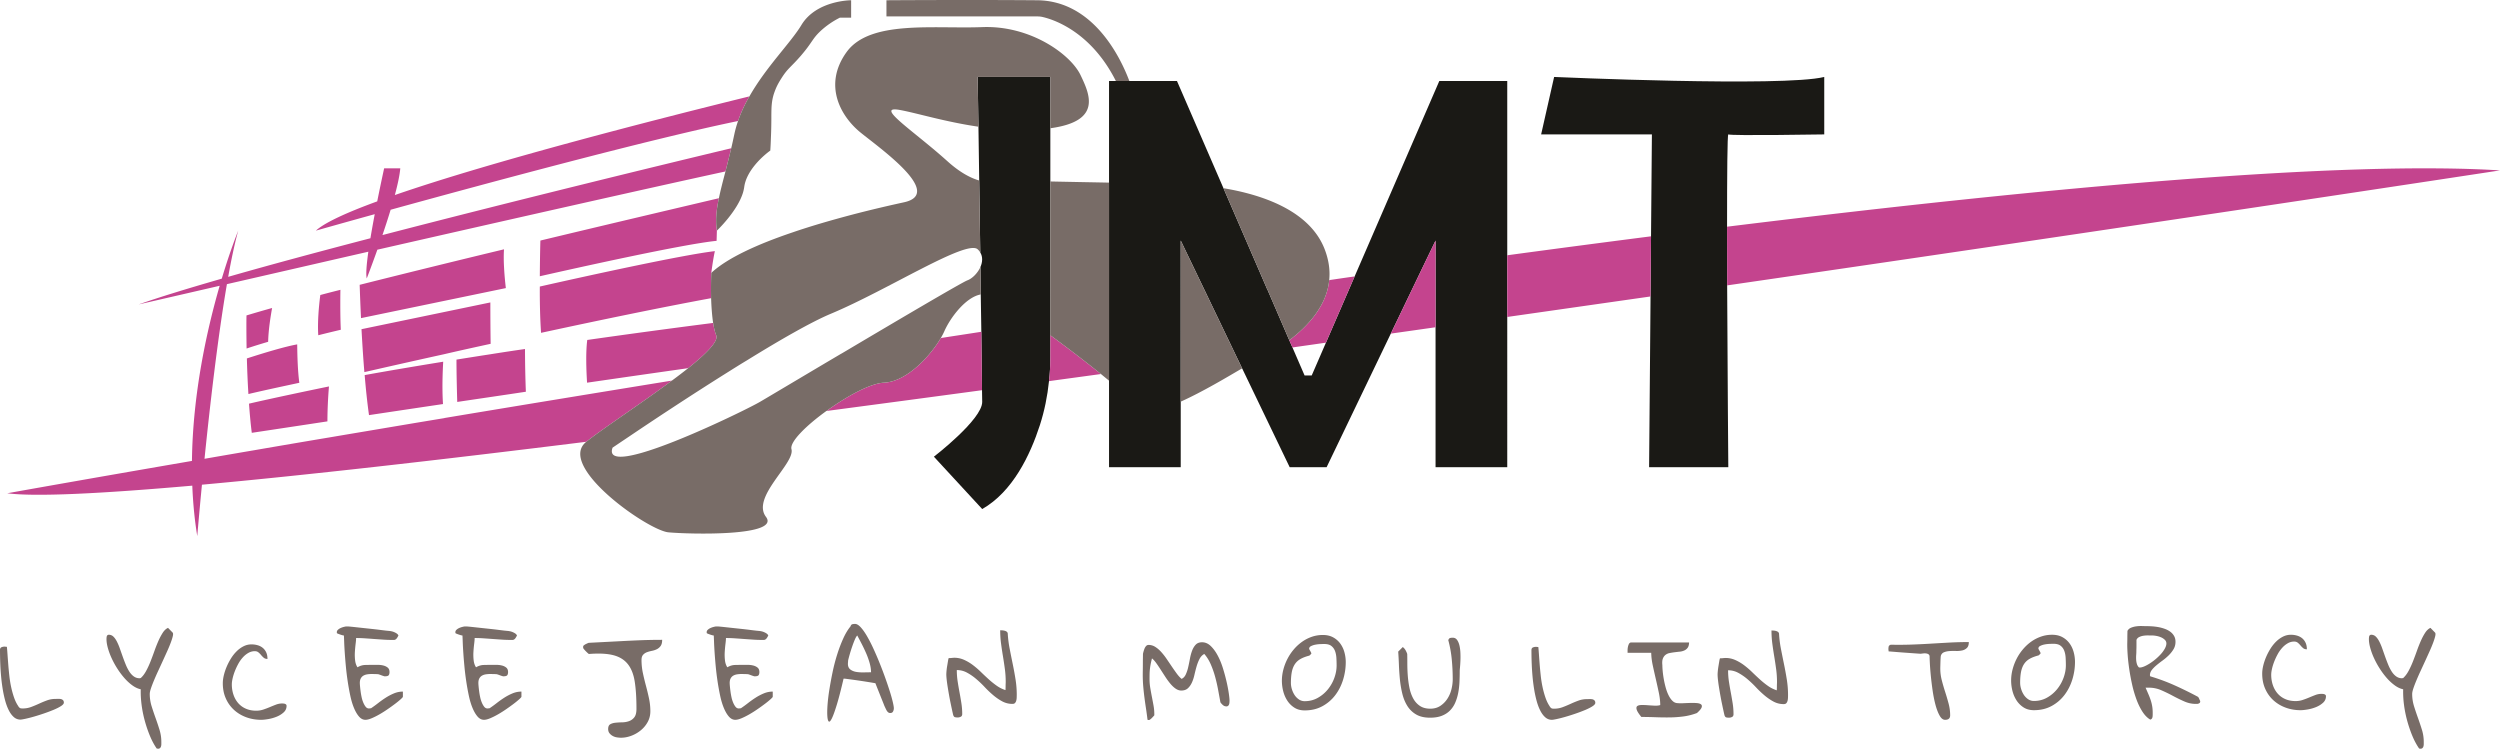 <svg xmlns="http://www.w3.org/2000/svg" width="801.376" height="240" viewBox="0 0 801.376 240"><path d="M313.642 40.616c.062 5.028.155 10.92.247 17.244.093 7.342.216 15.27.34 23.074.863 1.42.709 3.116.061 4.628.03 2.992.062 5.953.093 8.822.092 4.195.123 8.236.185 11.969.092 8.082.185 14.745.216 18.725.061 1.943.061 3.238.061 3.763 0 5.645-15.485 17.552-15.485 17.552l15.485 16.781c9.779-5.552 15.393-17.336 18.478-26.868 1.48-4.596 2.437-9.316 2.93-14.128.31-2.591.433-5.244.433-7.866V24.668h-23.29s.092 6.355.246 15.948zm120.584 48l-9.192 21.223-4.566 10.519h-2.283l-3.887-8.977-1.017-2.313-7.096-16.442h-.03L392.18 60.328l-14.9-34.364h-21.778v123.792h22.981V77.109l8.792 18.293 8.884 18.509 2.005 4.164 15.239 31.68h11.846l20.575-42.816 10.272-21.377 4.072-8.453v72.647h22.982V25.964h-21.779l-27.146 62.651zm63.948-63.948l-4.165 18.416h35.506l-.278 32.668-.154 19.28-.463 54.724h25.388s-.247-30.077-.37-58.272c0-6.509-.03-12.894-.03-18.817 0-16.75.092-29.583.4-29.583.895.494 30.755 0 30.755 0V24.668c-13.14 3.27-86.59 0-86.59 0z" fill="#1a1915"/><path d="M336.686 114.312c0 2.622-.124 5.275-.432 7.866 5.521-.771 11.074-1.512 16.657-2.283-4.904-3.948-10.704-8.39-16.225-12.432v6.849zm-35.105-5.954c-3.208 5.49-10.735 13.974-18.231 14.313-4.288.185-11.939 4.35-18.416 9.07 16.318-2.16 32.976-4.38 49.85-6.663-.031-3.98-.124-10.643-.216-18.725-4.35.678-8.669 1.326-12.987 2.005zm144.244-1.419c4.781-.679 9.594-1.357 14.344-2.036V77.109l-4.072 8.453-10.272 21.377zm-32.544 2.129l1.017 2.313c3.579-.524 7.157-1.018 10.736-1.542l9.192-21.224c-2.714.37-5.43.772-8.144 1.173-.832 8.329-6.879 14.807-12.801 19.28zm69.87-7.466c15.516-2.22 30.847-4.411 45.932-6.57l.154-19.28a6627.01 6627.01 0 0 0-46.086 6.077v19.773zm70.456-28.935c0 5.923.031 12.308.031 18.817 138.198-20.113 247.738-36.863 247.738-36.863-50.004-3.116-142.701 5.09-247.769 18.046zM126.57 62.522c.897-3.344 1.56-6.373 1.741-8.566h-5.174s-1.03 4.647-2.215 10.592l-.016.006c-9.717 3.548-16.812 6.787-19.65 9.378 0 0 7.373-2.098 18.848-5.275h.017a332.002 332.002 0 0 0-1.382 7.714C102.3 80.658 86.6 84.883 73.153 88.739l-.006.002c1.033-5.758 2.112-10.845 3.22-14.815 0 0-2.405 5.847-5.278 15.398h-.003c-10.704 3.086-19.897 5.893-26.652 8.268 1.172-.277 11.043-2.53 25.973-5.984l.01-.003c-4.022 13.862-8.633 34.385-8.888 56.145h-.006c-37.079 6.386-59.197 10.365-59.197 10.365 8.823 1.173 29.707.155 59.29-2.437.007 0 .014 0 .021-.002.214 5.383.71 10.797 1.594 16.166 0 0 .546-6.592 1.5-16.472 32.545-2.961 75.023-7.774 123.206-13.758 0 0 .031 0 .031-.031 5.214-4.164 17.522-12.216 27.424-19.588-25.912 4.226-50.405 8.236-72.924 12v.03c-8.082 1.327-15.887 2.653-23.414 3.918-4.75.802-9.377 1.573-13.881 2.344a4371.437 4371.437 0 0 0-23.537 4.01 3870.97 3870.97 0 0 0-16.08 2.773c1.712-16.792 4.246-38.922 7.182-55.982.005 0 .01-.002.014-.003 12.555-2.869 28.318-6.509 45.315-10.395l.005-.002c-.564 4.013-.836 7.256-.509 8.564 0 0 1.513-3.899 3.401-9.21h.003c39.392-8.977 84.646-19.218 111.576-25.08.586-2.251 1.203-4.72 1.851-7.434-24.709 5.923-70.148 16.997-111.792 27.825h-.004c.895-2.63 1.796-5.4 2.619-8.111l.007-.002c30.755-8.483 83.443-22.704 111.36-28.442.926-2.745 2.19-5.398 3.64-7.897-28.904 7.126-81.715 20.576-113.643 31.62l-.012.003zM79.014 101.11c-.062 2.56-.03 6.323.03 10.611 1.913-.647 4.381-1.419 6.91-2.159.093-3.887.772-8.051 1.266-10.828-3.147.864-5.923 1.697-8.206 2.376zm36.277-9.81v.031c.093 2.622.216 6.355.432 10.643l46.426-9.625c-.401-3.393-.864-8.699-.586-12.432A4804.439 4804.439 0 0 0 115.29 91.3zm57.932-14.19c-.092 3.054-.154 7.095-.185 11.445 11.876-2.684 45.994-10.303 56.667-11.352l.093-3.27c-.494-3.393-.154-6.663.648-10.396-13.604 3.208-34.735 8.175-57.223 13.573zm-56.328 43.125c.37 4.473.833 8.885 1.388 12.833 7.373-1.11 15.424-2.314 23.722-3.547-.308-4.628-.154-9.625.062-13.573-8.514 1.388-16.966 2.807-25.172 4.287zm51.67 5.337a383.767 383.767 0 0 1-.278-13.696c-3.64.524-7.31 1.08-10.981 1.665-3.64.556-7.311 1.142-10.982 1.728 0 4.565.154 10.457.247 13.573 7.249-1.08 14.683-2.16 21.994-3.27zm-59.444-32.668c-2.22.556-4.38 1.11-6.447 1.666-.493 3.794-.925 8.884-.648 12.894 2.314-.586 4.72-1.172 7.219-1.758-.185-3.98-.185-8.977-.124-12.802zm-13.171 29.8c-.494-3.64-.648-8.546-.68-12.31-3.855.68-10.827 2.777-16.133 4.505.093 3.67.247 7.588.494 11.413 4.781-1.141 11.013-2.467 16.319-3.609zm9.007 12.37c0-3.764.216-7.898.493-11.199-5.244 1.08-17.675 3.671-25.634 5.522.247 3.332.525 6.51.895 9.347 3.455-.524 12.308-1.85 24.246-3.67zm52.318-24.864a962.721 962.721 0 0 1-.093-13.265l-41.305 8.576c.247 4.35.524 9.1.925 13.758 7.867-1.79 16.442-3.733 25.42-5.707 4.904-1.141 9.963-2.252 15.053-3.362zm71.32-6.694a2901.01 2901.01 0 0 0-40.349 5.46c-.494 3.825-.34 9.223-.062 13.696a8655.406 8655.406 0 0 1 32.421-4.658c5.83-4.688 9.779-8.637 8.977-10.55-.432-1.018-.74-2.406-.987-3.948zm.555-23.013c-10.241 1.173-40.966 7.928-56.112 11.352-.03 5.152.093 10.458.401 14.838 19.496-4.226 38.806-8.205 54.508-11.105-.093-4.38.062-8.113.062-8.113s.524-4.195 1.141-6.972z" fill="#c4448e"/><path d="M238.158 61.778c.185-.617.308-1.203.4-1.79.34-2.652 1.82-5.09 3.394-7.033 2.344-2.868 4.967-4.689 4.967-4.689.092-1.357.154-2.622.185-3.794.123-2.714.154-4.966.154-6.663v-.956c.03-2.56.061-4.319.771-6.663.154-.463.308-.895.463-1.296.647-1.666 1.419-2.9 2.067-3.918 1.974-3.115 2.992-3.454 6.17-7.125 3.762-4.38 3.577-5.368 6.354-7.96a26.765 26.765 0 0 1 6.138-4.225h3.61V.082s-11.167 0-15.949 7.959c-3.424 5.676-11.29 13.388-16.658 22.858-1.45 2.499-2.714 5.152-3.64 7.897a33.992 33.992 0 0 0-1.203 4.288c-.339 1.573-.647 3.054-.987 4.442a375.063 375.063 0 0 1-1.85 7.434c-.834 3.209-1.574 5.985-2.098 8.576-.802 3.733-1.142 7.003-.648 10.396 0 0 6.509-6.139 8.36-12.154zm76.225 32.606l-.093-8.822c-.895 2.005-2.653 3.732-4.164 4.287-1.759.648-22.458 12.864-40.411 23.506h-.031c-12.586 7.435-23.783 14.129-26.128 15.486-1.912 1.11-8.36 4.35-15.887 7.743-14.807 6.694-33.87 14.005-31.31 6.91 0 0 2.005-1.358 5.367-3.61 6.849-4.627 19.342-12.925 31.959-20.822 1.912-1.203 3.825-2.406 5.737-3.547 10.581-6.54 20.638-12.309 26.807-14.9 18.2-7.588 43.588-23.969 47.166-20.699.34.309.617.648.833 1.018-.123-7.804-.246-15.732-.34-23.074-2.868-.833-6.23-2.622-10.179-6.17-10.766-9.716-23.907-18.076-15.084-16.41 5.46 1.018 14.436 3.794 25.017 5.336-.154-9.593-.247-15.948-.247-15.948h23.29V41.11c16.535-2.252 12.71-10.735 9.687-17.028-3.116-6.57-15.949-15.98-31.496-15.393-15.516.617-36.123-2.375-43.557 8.082-7.465 10.426-1.943 20.421 4.473 25.665 6.416 5.213 26.868 19.558 14.036 22.396-3.949.864-10.242 2.282-17.368 4.164-5.891 1.573-12.4 3.424-18.662 5.584-10.643 3.609-20.576 8.02-25.79 12.894 0 0-.154 3.733-.06 8.113.092 2.622.277 5.49.647 7.928.247 1.542.555 2.93.987 3.948.802 1.913-3.146 5.862-8.977 10.55a188.082 188.082 0 0 1-5.213 3.98c-9.902 7.372-22.21 15.424-27.424 19.588 0 .03-.03.03-.03.03-9.687 7.744 19.773 28.442 26.344 29.029 6.57.617 36.03 1.388 31.248-4.967-4.781-6.355 9.378-17.12 8.175-21.686-.617-2.313 4.689-7.558 11.198-12.246h.03c6.478-4.72 14.129-8.885 18.417-9.07 7.496-.339 15.023-8.822 18.23-14.313.433-.74.803-1.45 1.08-2.067 1.944-4.473 6.91-11.043 11.723-11.907zm22.303 13.08c5.521 4.04 11.32 8.483 16.225 12.431.895.74 1.759 1.45 2.592 2.129V58.539c-6.417-.124-13.203-.247-18.817-.37v49.294zm50.59-12.062l-8.792-18.293v51.64c7.003-3.147 14.93-7.898 19.681-10.674l-2.005-4.164-8.884-18.509zm38.806-5.614c.309-3.024-.092-6.324-1.45-9.872-4.843-12.586-20.42-17.583-32.451-19.588l13.974 32.298h.03l7.096 16.442c5.922-4.473 11.969-10.951 12.801-19.28zM332.49.082c-22.488-.185-48.338 0-48.338 0v5.183h48.276c.68 0 1.358.061 2.036.246 3.702.895 15.394 4.905 23.229 20.453h4.319C359.328 18.807 350.629.267 332.49.082zM19.45 224.07a4.62 4.62 0 0 0-.884-.05c-.318.011-.578.017-.782.017-.953 0-1.86.16-2.72.476-.863.317-1.713.669-2.552 1.055-.837.385-1.682.738-2.532 1.054a7.602 7.602 0 0 1-3.18.458.883.883 0 0 1-.356-.103 1.288 1.288 0 0 1-.306-.238 2.055 2.055 0 0 1-.324-.457c-.521-.772-.964-1.684-1.325-2.739a28.594 28.594 0 0 1-.92-3.332 36.37 36.37 0 0 1-.576-3.587 108.76 108.76 0 0 1-.34-3.552c-.09-1.145-.17-2.211-.238-3.196a87.044 87.044 0 0 0-.205-2.534c-.046 0-.165-.012-.357-.033a3.869 3.869 0 0 0-.39-.036c-.363 0-.698.07-1.004.205s-.459.43-.459.885c0 .338.006.928.017 1.766.012.84.039 1.816.085 2.925.046 1.111.124 2.313.238 3.606a58.59 58.59 0 0 0 .476 3.91c.204 1.313.464 2.579.782 3.79.318 1.214.708 2.29 1.173 3.229.464.943 1.008 1.69 1.632 2.244a3.143 3.143 0 0 0 2.16.835c.248 0 .77-.085 1.563-.256a41.38 41.38 0 0 0 2.739-.696 65.37 65.37 0 0 0 3.229-1.021 51.68 51.68 0 0 0 3.112-1.172c.952-.398 1.733-.793 2.345-1.19.613-.398.919-.765.919-1.106 0-.361-.103-.635-.306-.816a1.41 1.41 0 0 0-.714-.34zm34.407-22.81c-.636.295-1.196.816-1.684 1.566a18.61 18.61 0 0 0-1.393 2.618 44.2 44.2 0 0 0-1.276 3.23 94.686 94.686 0 0 1-1.258 3.365c-.43 1.09-.9 2.102-1.411 3.045-.51.94-1.083 1.693-1.717 2.26a.8.8 0 0 0-.187.033.693.693 0 0 1-.187.036 3.087 3.087 0 0 1-1.87-.597c-.544-.394-1.026-.921-1.445-1.581-.42-.657-.8-1.404-1.139-2.245-.34-.837-.664-1.687-.97-2.548s-.607-1.711-.9-2.552a17.833 17.833 0 0 0-.952-2.244c-.34-.657-.714-1.184-1.122-1.581a2.033 2.033 0 0 0-1.463-.594.633.633 0 0 0-.441.154.702.702 0 0 0-.222.373 2.843 2.843 0 0 0-.068.458c-.012.16-.018.295-.018.41 0 .837.148 1.79.443 2.856a21.56 21.56 0 0 0 1.225 3.298 27.274 27.274 0 0 0 1.852 3.365 24.513 24.513 0 0 0 2.278 3.028c.806.907 1.65 1.678 2.533 2.31.885.636 1.769 1.046 2.653 1.226-.045 1.54.04 3.167.254 4.878a37.28 37.28 0 0 0 1.004 5.085 40.907 40.907 0 0 0 1.632 4.844c.634 1.554 1.371 2.943 2.21 4.166.408.115.72.102.935-.033s.363-.328.443-.578c.079-.25.12-.516.12-.799v-.699c0-1.313-.194-2.6-.58-3.859s-.805-2.515-1.257-3.774a89.562 89.562 0 0 1-1.276-3.79 13.179 13.179 0 0 1-.595-3.946c0-.431.125-1.019.374-1.769.25-.747.572-1.596.97-2.548.396-.952.843-1.967 1.342-3.043a633.442 633.442 0 0 0 2.925-6.392c.453-1.01.833-1.928 1.139-2.757.306-.825.521-1.518.646-2.072.124-.558.096-.925-.084-1.106l-1.463-1.497zm37.44 24.34a2.134 2.134 0 0 0-.477-.084c-.17-.012-.3-.018-.39-.018-.658 0-1.315.127-1.973.374-.657.25-1.32.518-1.988.801s-1.36.542-2.074.78a7.108 7.108 0 0 1-2.261.359c-1.247 0-2.36-.217-3.334-.648a6.803 6.803 0 0 1-2.447-1.783c-.658-.76-1.163-1.654-1.514-2.687a10.214 10.214 0 0 1-.527-3.314c0-.545.086-1.19.256-1.94.17-.747.408-1.512.714-2.296.306-.78.667-1.557 1.087-2.328.42-.771.907-1.461 1.463-2.073a7.17 7.17 0 0 1 1.801-1.464 4.088 4.088 0 0 1 2.023-.542c.478 0 .868.123 1.174.373.305.25.589.534.85.85.261.316.544.605.85.868.306.259.708.391 1.207.391 0-.795-.13-1.479-.39-2.057a4.051 4.051 0 0 0-1.071-1.446 4.524 4.524 0 0 0-1.633-.868 6.982 6.982 0 0 0-2.04-.29c-.884 0-1.723.2-2.517.597a8.689 8.689 0 0 0-2.21 1.597 12.43 12.43 0 0 0-1.835 2.314 18.984 18.984 0 0 0-1.395 2.687 17.429 17.429 0 0 0-.9 2.735c-.216.907-.325 1.747-.325 2.515 0 1.793.318 3.408.954 4.847a10.92 10.92 0 0 0 2.618 3.69c1.11 1.019 2.414 1.808 3.91 2.363 1.496.557 3.106.834 4.829.834.589 0 1.348-.081 2.277-.238.93-.16 1.824-.416 2.686-.765.861-.353 1.604-.81 2.228-1.38.623-.566.935-1.256.935-2.072 0-.205-.057-.359-.17-.458a1.025 1.025 0 0 0-.392-.223zm32.409-1.988a30.461 30.461 0 0 0-2.431 1.718 41.484 41.484 0 0 1-2.33 1.699c-.045 0-.158.012-.34.036a4.591 4.591 0 0 1-.34.033c-.408 0-.754-.175-1.037-.527s-.538-.793-.764-1.326a9.642 9.642 0 0 1-.545-1.753 23.013 23.013 0 0 1-.323-1.853c-.08-.6-.141-1.15-.186-1.648-.047-.5-.068-.849-.068-1.054 0-.611.107-1.111.322-1.497.216-.386.505-.68.868-.883.361-.205.786-.34 1.274-.41.488-.066.991-.102 1.514-.102.113 0 .266.006.46.018.19.012.39.018.594.018a8.715 8.715 0 0 1 .782.033c.068 0 .203.034.408.103.203.066.425.147.663.238s.464.169.68.238c.214.066.356.102.425.102.657 0 1.076-.114 1.258-.34.18-.226.271-.567.271-1.021 0-.633-.193-1.109-.577-1.428-.385-.317-.857-.543-1.411-.681a7.22 7.22 0 0 0-1.717-.202h-1.463c-.884 0-1.756.012-2.618.033-.861.024-1.688.271-2.482.747-.408-.611-.663-1.364-.765-2.26s-.125-1.798-.068-2.704c.056-.904.136-1.769.238-2.582.103-.816.152-1.43.152-1.838.975 0 1.945.034 2.909.103.962.066 1.92.135 2.872.205l2.874.202c.963.069 1.92.102 2.873.102h.63c.17 0 .334-.051.492-.154.158-.1.305-.247.443-.44.135-.192.293-.47.476-.834a1.539 1.539 0 0 0-.544-.63 4.749 4.749 0 0 0-.817-.44 4.43 4.43 0 0 0-.867-.274 10.348 10.348 0 0 0-.698-.117c-.09 0-.402-.03-.933-.084-.534-.058-1.192-.139-1.974-.238-.781-.103-1.655-.205-2.617-.308-.964-.102-1.916-.204-2.856-.307-.942-.1-1.832-.196-2.67-.29-.838-.09-1.53-.156-2.075-.201h-.747c-.182.021-.43.072-.749.154-.317.078-.64.192-.968.337-.33.148-.618.334-.868.563-.25.226-.373.497-.373.817a.4.4 0 0 0 .033.169c0 .045.012.09.034.135.068.045.204.109.409.187.203.081.418.16.646.238.226.081.447.147.663.205s.38.084.492.084c.023.386.051 1.072.086 2.058.033.985.096 2.147.187 3.485.09 1.338.21 2.793.357 4.368.147 1.576.34 3.157.578 4.745s.515 3.127.833 4.624c.316 1.497.714 2.817 1.19 3.961.476 1.145 1.014 2.064 1.615 2.754.6.693 1.286 1.039 2.057 1.039.544 0 1.219-.172 2.023-.512s1.65-.765 2.534-1.274 1.768-1.073 2.652-1.684a66.772 66.772 0 0 0 2.397-1.733 25.54 25.54 0 0 0 1.735-1.427c.441-.41.662-.66.662-.75v-1.666c-.974 0-1.915.186-2.822.56-.907.376-1.78.828-2.618 1.361zm38 0a30.459 30.459 0 0 0-2.43 1.718 41.484 41.484 0 0 1-2.33 1.699c-.046 0-.159.012-.34.036a4.592 4.592 0 0 1-.34.033c-.408 0-.754-.175-1.038-.527s-.537-.793-.763-1.326a9.642 9.642 0 0 1-.545-1.753 23.016 23.016 0 0 1-.323-1.853c-.08-.6-.141-1.15-.187-1.648-.046-.5-.067-.849-.067-1.054 0-.611.107-1.111.322-1.497.215-.386.505-.68.868-.883.361-.205.786-.34 1.274-.41.488-.066.991-.102 1.514-.102.113 0 .266.006.46.018.19.012.39.018.594.018a8.715 8.715 0 0 1 .782.033c.068 0 .203.034.408.103.203.066.425.147.663.238.238.09.464.169.679.238.215.066.357.102.426.102.657 0 1.076-.114 1.258-.34.18-.226.271-.567.271-1.021 0-.633-.193-1.109-.577-1.428-.385-.317-.857-.543-1.411-.681a7.219 7.219 0 0 0-1.717-.202h-1.463c-.884 0-1.756.012-2.618.033-.861.024-1.688.271-2.482.747-.408-.611-.663-1.364-.765-2.26a15.295 15.295 0 0 1-.068-2.704c.056-.904.136-1.769.238-2.582.103-.816.152-1.43.152-1.838.975 0 1.945.034 2.909.103.962.066 1.92.135 2.872.205l2.874.202c.963.069 1.92.102 2.872.102h.63c.17 0 .334-.051.493-.154.158-.1.305-.247.442-.44.136-.192.294-.47.476-.834a1.539 1.539 0 0 0-.543-.63 4.749 4.749 0 0 0-.817-.44 4.43 4.43 0 0 0-.867-.274 10.347 10.347 0 0 0-.698-.117c-.09 0-.402-.03-.934-.084-.533-.058-1.191-.139-1.973-.238-.781-.103-1.655-.205-2.618-.308-.964-.102-1.915-.204-2.855-.307-.942-.1-1.832-.196-2.67-.29-.838-.09-1.53-.156-2.075-.201h-.747c-.182.021-.43.072-.749.154-.318.078-.64.192-.968.337-.33.148-.618.334-.868.563-.25.226-.373.497-.373.817a.4.4 0 0 0 .033.169c0 .045.012.09.034.135.068.045.204.109.409.187.203.081.418.16.646.238.226.081.447.147.663.205s.38.084.492.084c.023.386.051 1.072.086 2.058.033.985.096 2.147.187 3.485.09 1.338.209 2.793.357 4.368.147 1.576.34 3.157.578 4.745s.515 3.127.833 4.624c.316 1.497.714 2.817 1.19 3.961.476 1.145 1.014 2.064 1.615 2.754.6.693 1.286 1.039 2.057 1.039.544 0 1.219-.172 2.023-.512s1.65-.765 2.534-1.274 1.768-1.073 2.652-1.684a66.767 66.767 0 0 0 2.396-1.733 25.547 25.547 0 0 0 1.736-1.427c.44-.41.662-.66.662-.75v-1.666c-.974 0-1.916.186-2.822.56-.907.376-1.78.828-2.618 1.361zm42.21-18.326c-1.57.07-3.136.144-4.703.228l-4.39.229-3.642.188c-1.069.055-1.867.096-2.393.125a.922.922 0 0 0-.353.104c-.153.07-.334.15-.542.247a3.396 3.396 0 0 0-.895.604.371.371 0 0 0-.042.166.765.765 0 0 0-.04.21c0 .11.014.207.04.292 0 .055.015.11.042.165.056.082.16.214.312.395.153.18.326.369.52.56.195.196.382.376.562.542.18.166.314.266.396.292 3.19-.248 5.778-.126 7.761.375 1.984.498 3.538 1.442 4.66 2.828 1.125 1.39 1.873 3.263 2.248 5.62.374 2.359.562 5.271.562 8.737 0 1.224-.223 2.123-.666 2.706a3.69 3.69 0 0 1-1.685 1.25c-.68.25-1.408.38-2.186.394a26.25 26.25 0 0 0-2.184.126c-.68.07-1.24.236-1.685.497-.445.266-.666.771-.666 1.52 0 .527.131.965.395 1.312.263.346.597.638.999.874s.846.394 1.33.479c.488.081.952.125 1.396.125 1.108 0 2.225-.217 3.35-.645 1.123-.431 2.136-1.021 3.038-1.77s1.63-1.636 2.184-2.661c.555-1.029.834-2.165.834-3.414 0-1.387-.146-2.762-.437-4.119a85.168 85.168 0 0 0-.98-4.059 83.356 83.356 0 0 1-.978-4.059 19.982 19.982 0 0 1-.437-4.203c0-.719.168-1.268.5-1.64a3.023 3.023 0 0 1 1.227-.834c.485-.18 1.014-.324 1.582-.439a6.414 6.414 0 0 0 1.582-.52 3.285 3.285 0 0 0 1.227-1.04c.334-.456.5-1.116.5-1.975a187.179 187.179 0 0 0-8.343.188zm38.348 18.326a30.461 30.461 0 0 0-2.432 1.718 41.484 41.484 0 0 1-2.33 1.699c-.045 0-.158.012-.339.036a4.592 4.592 0 0 1-.34.033c-.408 0-.755-.175-1.038-.527s-.538-.793-.763-1.326a9.642 9.642 0 0 1-.546-1.753 23.016 23.016 0 0 1-.322-1.853c-.08-.6-.142-1.15-.187-1.648-.047-.5-.068-.849-.068-1.054 0-.611.107-1.111.323-1.497.215-.386.504-.68.867-.883.362-.205.787-.34 1.275-.41.488-.066.99-.102 1.513-.102.113 0 .267.006.46.018.191.012.39.018.595.018a8.716 8.716 0 0 1 .781.033c.068 0 .204.034.409.103.203.066.424.147.662.238.238.09.464.169.68.238.215.066.357.102.426.102.657 0 1.075-.114 1.258-.34.18-.226.27-.567.27-1.021 0-.633-.192-1.109-.576-1.428-.386-.317-.857-.543-1.411-.681a7.219 7.219 0 0 0-1.718-.202h-1.462c-.884 0-1.756.012-2.618.033-.862.024-1.688.271-2.482.747-.408-.611-.663-1.364-.765-2.26a15.295 15.295 0 0 1-.068-2.704c.056-.904.135-1.769.238-2.582.102-.816.152-1.43.152-1.838.974 0 1.944.034 2.908.103.963.066 1.92.135 2.873.205l2.874.202c.962.069 1.92.102 2.872.102h.63c.17 0 .334-.051.492-.154.158-.1.306-.247.443-.44.136-.192.294-.47.476-.834a1.539 1.539 0 0 0-.544-.63 4.749 4.749 0 0 0-.816-.44 4.43 4.43 0 0 0-.868-.274 10.349 10.349 0 0 0-.697-.117c-.09 0-.402-.03-.934-.084-.533-.058-1.191-.139-1.973-.238-.782-.103-1.655-.205-2.618-.308-.964-.102-1.916-.204-2.856-.307-.941-.1-1.831-.196-2.669-.29-.839-.09-1.53-.156-2.075-.201h-.747c-.183.021-.431.072-.749.154-.318.078-.64.192-.969.337-.33.148-.617.334-.867.563-.25.226-.374.497-.374.817a.4.4 0 0 0 .033.169c0 .045.012.09.035.135.068.045.203.109.408.187.204.081.419.16.646.238.226.081.448.147.663.205s.38.084.493.084c.022.386.05 1.072.086 2.058.033.985.096 2.147.186 3.485s.21 2.793.357 4.368c.148 1.576.34 3.157.579 4.745.238 1.587.515 3.127.833 4.624.316 1.497.714 2.817 1.19 3.961.476 1.145 1.013 2.064 1.614 2.754.601.693 1.287 1.039 2.058 1.039.544 0 1.218-.172 2.023-.512.804-.34 1.649-.765 2.533-1.274a38.06 38.06 0 0 0 2.653-1.684 66.765 66.765 0 0 0 2.396-1.733 25.544 25.544 0 0 0 1.735-1.427c.442-.41.663-.66.663-.75v-1.666c-.974 0-1.916.186-2.823.56-.906.376-1.779.828-2.617 1.361zm42.95-2.039a127.994 127.994 0 0 0-3.299-9.149 103.681 103.681 0 0 0-2.006-4.64 45.412 45.412 0 0 0-2.058-3.979c-.679-1.156-1.343-2.078-1.988-2.771-.646-.69-1.23-1.036-1.752-1.036-.34 0-.64.033-.9.102-.262.066-.46.304-.595.714-.84 1.018-1.616 2.317-2.33 3.892a45.184 45.184 0 0 0-1.937 5.118 57.765 57.765 0 0 0-1.48 5.712 119.918 119.918 0 0 0-1.037 5.66 57.423 57.423 0 0 0-.579 4.95c-.102 1.494-.113 2.69-.033 3.588.078.895.238 1.416.476 1.563s.566-.21.985-1.072c.42-.862.942-2.31 1.565-4.353.624-2.04 1.342-4.814 2.159-8.33h.375a226.14 226.14 0 0 1 9.827 1.461c.112.296.305.784.576 1.464.273.681.562 1.404.868 2.175.306.772.6 1.51.884 2.212s.47 1.178.562 1.428c.089.18.191.397.306.644.113.25.238.5.373.75s.3.458.493.63c.192.169.426.253.697.253.43 0 .73-.163.9-.491.171-.328.257-.675.257-1.04 0-.36-.115-1.03-.34-2.006a47.832 47.832 0 0 0-.97-3.449zm-8.196-6.037c-.85.024-1.66-.021-2.43-.136-.772-.114-1.429-.367-1.972-.765-.546-.397-.817-1.015-.817-1.852 0-.09.01-.278.033-.56s.035-.462.035-.528c.113-.5.283-1.145.51-1.94.227-.792.481-1.603.766-2.431.283-.825.566-1.576.85-2.244.283-.67.55-1.127.798-1.377.43.795.902 1.684 1.411 2.67.51.987.991 2 1.446 3.042a24.641 24.641 0 0 1 1.122 3.145c.294 1.054.442 2.036.442 2.943-.612 0-1.344.012-2.194.033zm47.608-2.702c-.34-1.645-.669-3.287-.986-4.932a36.43 36.43 0 0 1-.612-4.913.904.904 0 0 0-.408-.56 2.222 2.222 0 0 0-.68-.271 4.197 4.197 0 0 0-.731-.103 12.15 12.15 0 0 0-.595-.018c0 1.452.09 2.862.272 4.233.18 1.373.384 2.738.612 4.097.226 1.361.43 2.72.611 4.082.183 1.358.273 2.753.273 4.18 0 .115-.006.29-.017.528-.012.238-.018.494-.018.765s-.006.527-.016.765c-.012.238-.017.416-.017.528a10.239 10.239 0 0 1-2.823-1.41 27.64 27.64 0 0 1-2.6-2.09 100.47 100.47 0 0 1-2.534-2.384 26.126 26.126 0 0 0-2.584-2.208 14.516 14.516 0 0 0-2.79-1.633 7.57 7.57 0 0 0-3.093-.647c-.068 0-.187.006-.357.018-.17.012-.35.03-.544.05-.192.025-.373.034-.543.034s-.29.012-.357.036c-.07.18-.144.51-.222.985l-.254 1.53a20.497 20.497 0 0 0-.273 2.618c0 .455.04 1.037.119 1.75s.187 1.498.322 2.347c.137.85.284 1.724.443 2.618.158.898.323 1.754.493 2.567.17.816.328 1.566.476 2.244.147.681.266 1.202.357 1.567.137.406.334.638.595.696s.539.084.833.084c.363 0 .697-.078 1.003-.238.307-.157.46-.452.46-.883 0-1.178-.091-2.34-.272-3.485a140.377 140.377 0 0 0-.595-3.452 115.235 115.235 0 0 1-.596-3.486 23.853 23.853 0 0 1-.272-3.654c1.156 0 2.239.271 3.248.816a17.008 17.008 0 0 1 2.924 2.007 32.8 32.8 0 0 1 2.754 2.617 32.783 32.783 0 0 0 2.754 2.618c.941.793 1.91 1.458 2.907 1.989a6.82 6.82 0 0 0 3.265.798c.362 0 .635-.1.815-.304a1.81 1.81 0 0 0 .392-.766c.08-.307.125-.63.135-.97.013-.34.019-.656.019-.952 0-1.608-.132-3.235-.392-4.88-.26-1.642-.562-3.286-.9-4.928zm68.546 5.663a59.35 59.35 0 0 0-1.172-4.32c-.465-1.497-1.025-2.855-1.684-4.078-.656-1.227-1.399-2.236-2.226-3.028-.828-.792-1.752-1.19-2.771-1.19-.862 0-1.537.256-2.023.765-.488.51-.88 1.163-1.174 1.955-.295.793-.527 1.66-.697 2.6-.17.943-.357 1.85-.562 2.72a11.43 11.43 0 0 1-.782 2.314c-.317.669-.759 1.127-1.325 1.377-.523-.431-1.044-1.004-1.565-1.717a80.084 80.084 0 0 1-1.598-2.278 1473.12 1473.12 0 0 0-1.648-2.431 20.139 20.139 0 0 0-1.752-2.23c-.611-.665-1.247-1.204-1.904-1.614a3.942 3.942 0 0 0-2.108-.611c-.318 0-.585.12-.799.358a2.682 2.682 0 0 0-.51.831c-.125.32-.234.642-.323.97-.092.329-.149.573-.17.733 0 .247-.006.677-.018 1.289a113.8 113.8 0 0 0-.017 1.958c0 .69-.006 1.347-.016 1.97a79.094 79.094 0 0 0-.018 1.344c0 1.361.051 2.63.153 3.807.103 1.181.226 2.347.374 3.504s.312 2.323.494 3.5c.18 1.181.351 2.429.51 3.742.044 0 .102.012.17.033a.53.53 0 0 0 .17.036.618.618 0 0 0 .204-.036c.068 0 .113-.012.136-.033.068-.045.18-.13.34-.256.159-.124.31-.265.458-.425.148-.156.29-.31.427-.458.135-.147.225-.256.27-.322v-.274c0-.952-.084-1.898-.254-2.838-.17-.94-.346-1.877-.527-2.805-.182-.93-.352-1.864-.51-2.807a17.074 17.074 0 0 1-.239-2.838c0-.636.006-1.214.018-1.735.011-.521.046-1.03.101-1.53.058-.498.137-1.013.238-1.546.103-.533.244-1.15.425-1.853.478.386.948.907 1.411 1.564.466.657.942 1.365 1.428 2.124.488.762.987 1.53 1.498 2.313.509.78 1.036 1.494 1.58 2.142.545.645 1.105 1.169 1.684 1.564.578.397 1.173.596 1.784.596.885 0 1.587-.238 2.11-.714.52-.476.951-1.084 1.292-1.82.338-.737.611-1.557.814-2.467.205-.903.431-1.795.681-2.669.249-.87.56-1.675.936-2.413.373-.735.888-1.286 1.547-1.647.837.951 1.54 2.084 2.107 3.398a29.725 29.725 0 0 1 1.411 4.063c.375 1.395.685 2.772.935 4.134l.681 3.705c0 .114.056.244.169.392.114.147.25.298.408.457.158.16.312.29.46.392.147.102.277.166.391.187.384.114.68.117.884.018a.933.933 0 0 0 .442-.443c.09-.193.147-.41.17-.648s.035-.458.035-.662c0-.476-.08-1.269-.238-2.38a46.385 46.385 0 0 0-.716-3.739zm36.406-12.267a6.89 6.89 0 0 0-2.296-1.955c-.918-.488-2.003-.732-3.247-.732-1.247 0-2.437.2-3.573.597a12.35 12.35 0 0 0-3.143 1.633 14.412 14.412 0 0 0-2.635 2.446 15.901 15.901 0 0 0-2.023 3.045 16.513 16.513 0 0 0-1.292 3.416 14.094 14.094 0 0 0-.46 3.52c0 1.11.142 2.225.425 3.349.284 1.12.726 2.142 1.327 3.06.6.92 1.36 1.667 2.278 2.245.919.578 2.012.867 3.282.867 2.13 0 4.016-.448 5.66-1.343a12.83 12.83 0 0 0 4.13-3.537c1.112-1.464 1.95-3.118 2.519-4.964.566-1.847.85-3.724.85-5.628 0-1.087-.148-2.16-.443-3.214a8.404 8.404 0 0 0-1.36-2.805zm-1.87 11.12a12.592 12.592 0 0 1-2.11 3.69 11.174 11.174 0 0 1-3.229 2.684c-1.247.693-2.63 1.04-4.148 1.04a3.227 3.227 0 0 1-1.887-.58 5.017 5.017 0 0 1-1.379-1.427 7.337 7.337 0 0 1-.85-1.87 6.774 6.774 0 0 1-.305-1.94c0-1.314.09-2.459.271-3.435.182-.973.494-1.814.936-2.515a5.155 5.155 0 0 1 1.803-1.718c.759-.442 1.703-.81 2.839-1.105.111-.045.259-.163.44-.356.18-.192.274-.313.274-.358 0-.045-.036-.142-.103-.29a6.745 6.745 0 0 0-.238-.457c-.09-.16-.177-.31-.256-.458s-.117-.244-.117-.29c0-.364.196-.647.593-.852a5.277 5.277 0 0 1 1.377-.458 10.688 10.688 0 0 1 1.582-.187c.533-.02.957-.033 1.274-.033.997 0 1.762.208 2.295.63.533.419.925.96 1.175 1.63.247.668.395 1.413.44 2.229.045.816.07 1.609.07 2.38 0 1.337-.25 2.684-.748 4.046zm39.36-12.216c-.34-.476-.804-.714-1.395-.714-.295 0-.566.027-.816.084-.25.058-.455.29-.611.696a36.762 36.762 0 0 1 1.12 6.206 66.24 66.24 0 0 1 .307 6.308c0 1.066-.141 2.16-.424 3.28a9.786 9.786 0 0 1-1.326 3.043 7.846 7.846 0 0 1-2.244 2.245c-.898.59-1.967.885-3.214.885-1.36 0-2.489-.313-3.383-.937-.895-.62-1.61-1.443-2.142-2.464-.534-1.021-.925-2.169-1.175-3.452a32.222 32.222 0 0 1-.51-3.86 53.58 53.58 0 0 1-.135-3.738c0-1.202-.012-2.232-.033-3.093a6.72 6.72 0 0 0-.545-1.208 3.245 3.245 0 0 0-.883-1.004l-1.464 1.461c.09 1.227.166 2.597.223 4.115.054 1.519.157 3.061.304 4.625s.398 3.093.75 4.59c.35 1.498.883 2.83 1.597 3.995a8.168 8.168 0 0 0 2.84 2.805c1.179.705 2.685 1.054 4.522 1.054 1.45 0 2.697-.202 3.739-.611 1.042-.407 1.916-.97 2.618-1.684a8.173 8.173 0 0 0 1.684-2.516c.418-.964.738-2 .952-3.112.217-1.108.352-2.271.41-3.485.054-1.211.084-2.407.084-3.585 0-.16.027-.54.084-1.142.057-.6.102-1.292.136-2.072.036-.783.036-1.609 0-2.483a12.997 12.997 0 0 0-.305-2.413c-.171-.738-.424-1.343-.765-1.82zm43.286 19.006a4.597 4.597 0 0 0-.882-.052c-.32.013-.579.019-.783.019-.952 0-1.86.16-2.72.476-.862.316-1.712.668-2.552 1.054-.838.385-1.681.738-2.53 1.054a7.609 7.609 0 0 1-3.182.458.876.876 0 0 1-.355-.102 1.324 1.324 0 0 1-.308-.238 2.008 2.008 0 0 1-.322-.458c-.521-.771-.964-1.684-1.325-2.739a28.3 28.3 0 0 1-.92-3.331 35.93 35.93 0 0 1-.578-3.588c-.135-1.223-.25-2.407-.34-3.552-.09-1.145-.169-2.211-.238-3.196a82 82 0 0 0-.205-2.534c-.045 0-.163-.012-.355-.033a3.849 3.849 0 0 0-.392-.036c-.362 0-.696.07-1.003.205-.304.135-.458.43-.458.886 0 .337.006.927.015 1.765.012.84.04 1.816.087 2.925.046 1.112.124 2.314.238 3.606.112 1.292.271 2.594.476 3.91a37.6 37.6 0 0 0 .78 3.79c.32 1.214.708 2.29 1.175 3.23.464.942 1.007 1.69 1.63 2.244a3.143 3.143 0 0 0 2.16.834c.25 0 .771-.084 1.564-.256.795-.169 1.708-.4 2.738-.696a64.89 64.89 0 0 0 3.23-1.021 51.293 51.293 0 0 0 3.111-1.172c.952-.398 1.735-.792 2.347-1.19.611-.398.919-.765.919-1.106 0-.361-.103-.635-.308-.816a1.41 1.41 0 0 0-.714-.34zm33.481 1.226a20.805 20.805 0 0 0-2.054-.036c-.726.024-1.446.05-2.16.087-.714.033-1.299.027-1.754-.018-.656 0-1.229-.232-1.717-.699-.485-.464-.915-1.075-1.289-1.835-.377-.759-.687-1.6-.937-2.515a30.672 30.672 0 0 1-.611-2.738c-.16-.907-.271-1.75-.34-2.534a23.61 23.61 0 0 1-.103-1.886c-.09-.861-.04-1.548.153-2.057.193-.51.476-.913.85-1.208a3.054 3.054 0 0 1 1.343-.594 23.964 23.964 0 0 1 1.6-.256c.542-.069 1.088-.13 1.63-.186a4.626 4.626 0 0 0 1.479-.392 2.632 2.632 0 0 0 1.072-.883c.272-.385.42-.943.443-1.666H522.74c-.274.067-.476.241-.615.524a3.9 3.9 0 0 0-.304.955c-.07.35-.102.696-.102 1.037v.78h7.582c.021 1.292.193 2.669.51 4.133.318 1.461.647 2.928.987 4.404.34 1.473.657 2.913.952 4.317.292 1.407.44 2.708.44 3.91-.476.16-1.076.22-1.801.187-.727-.033-1.45-.078-2.176-.135s-1.4-.079-2.024-.07c-.623.012-1.075.127-1.359.34-.283.218-.346.597-.186 1.14.156.545.656 1.328 1.494 2.346 1.473 0 2.958.03 4.455.085a96.97 96.97 0 0 0 4.489.069 36.982 36.982 0 0 0 4.47-.307c1.486-.19 2.953-.56 4.405-1.103.837-.75 1.337-1.344 1.497-1.786.157-.443.09-.778-.205-1.004s-.765-.361-1.413-.406zm28.028-12.463c-.34-1.645-.668-3.286-.988-4.931a36.668 36.668 0 0 1-.611-4.914.902.902 0 0 0-.407-.56 2.223 2.223 0 0 0-.68-.271 4.232 4.232 0 0 0-.733-.103 12.15 12.15 0 0 0-.593-.018c0 1.452.09 2.862.27 4.233.182 1.374.386 2.738.612 4.097.226 1.362.431 2.72.612 4.082.184 1.358.274 2.753.274 4.181 0 .115-.006.29-.018.527-.012.238-.018.494-.018.765s-.006.528-.015.766a11.68 11.68 0 0 0-.018.527 10.28 10.28 0 0 1-2.823-1.41 27.819 27.819 0 0 1-2.6-2.09 97.897 97.897 0 0 1-2.533-2.384 26.31 26.31 0 0 0-2.585-2.208 14.424 14.424 0 0 0-2.79-1.632 7.565 7.565 0 0 0-3.093-.648c-.067 0-.187.006-.356.018-.171.012-.352.03-.545.051a4.352 4.352 0 0 1-.542.033c-.172 0-.29.012-.359.036-.07.181-.141.51-.22.986-.081.476-.165.985-.256 1.53-.09.542-.16 1.066-.205 1.563-.045.5-.066.85-.066 1.055 0 .455.04 1.036.118 1.75.08.714.186 1.497.322 2.347.139.85.283 1.723.443 2.618.16.897.322 1.753.494 2.566.168.817.328 1.567.476 2.244.147.681.265 1.202.355 1.567.139.407.335.639.597.696.259.057.539.084.831.084.365 0 .699-.078 1.003-.238.308-.156.461-.452.461-.882 0-1.178-.09-2.341-.27-3.486a147.942 147.942 0 0 0-.597-3.452 120.12 120.12 0 0 1-.597-3.486 23.85 23.85 0 0 1-.27-3.654c1.156 0 2.237.271 3.247.817a16.96 16.96 0 0 1 2.925 2.006 32.79 32.79 0 0 1 2.753 2.618 32.778 32.778 0 0 0 2.753 2.618c.943.792 1.91 1.458 2.907 1.988a6.83 6.83 0 0 0 3.266.798c.362 0 .636-.1.816-.304.181-.205.31-.458.392-.765.078-.308.123-.63.136-.97.012-.34.018-.657.018-.952a31.34 31.34 0 0 0-.392-4.88 112.938 112.938 0 0 0-.9-4.929zm46.745-6.564c-2.073.123-4.148.22-6.22.29-2.076.065-4.18.077-6.309.032-.386.136-.608.329-.663.579-.057.25-.087.533-.087.85 0 .068.012.192.036.373.021.183.033.295.033.34.386.024 1.055.075 2.006.154.952.078 1.977.16 3.08.238 1.096.078 2.123.153 3.075.22.952.069 1.62.114 2.006.138.16 0 .386-.024.681-.069.292-.045.594-.063.9-.051.305.012.588.075.85.187.26.114.437.328.528.647 0 .362.027 1.12.084 2.278.057 1.156.16 2.494.307 4.012.148 1.519.34 3.106.579 4.76s.542 3.184.915 4.591c.377 1.404.817 2.56 1.329 3.467.509.907 1.093 1.362 1.75 1.362 1.088 0 1.633-.476 1.633-1.428 0-1.271-.166-2.524-.494-3.76a78.237 78.237 0 0 0-1.088-3.705 69.047 69.047 0 0 1-1.087-3.741 15.074 15.074 0 0 1-.494-3.823c0-.16.006-.428.018-.801.009-.374.02-.775.033-1.205.012-.431.027-.841.051-1.227a9.12 9.12 0 0 1 .066-.78c.16-.566.495-.958 1.004-1.175.512-.214 1.1-.343 1.768-.391a21.764 21.764 0 0 1 2.094-.033 7.858 7.858 0 0 0 1.988-.17 3.093 3.093 0 0 0 1.512-.8c.41-.395.612-1.025.612-1.886-2.11 0-4.2.057-6.272.168-2.076.115-4.148.235-6.224.359zm44.73-.178a6.89 6.89 0 0 0-2.296-1.955c-.92-.488-2.004-.732-3.248-.732-1.247 0-2.437.199-3.573.597-1.132.397-2.18.94-3.145 1.632-.964.69-1.84 1.507-2.633 2.446a15.836 15.836 0 0 0-2.024 3.046 16.684 16.684 0 0 0-1.292 3.416 14.162 14.162 0 0 0-.458 3.519c0 1.111.141 2.226.425 3.35.283 1.12.726 2.142 1.325 3.06s1.362 1.666 2.278 2.245c.918.578 2.012.867 3.283.867 2.13 0 4.016-.449 5.66-1.343a12.829 12.829 0 0 0 4.13-3.537c1.112-1.464 1.95-3.118 2.52-4.965.565-1.846.849-3.723.849-5.627 0-1.087-.148-2.16-.443-3.214s-.747-1.988-1.359-2.805zm-1.872 11.12a12.593 12.593 0 0 1-2.108 3.69 11.175 11.175 0 0 1-3.23 2.684c-1.247.693-2.63 1.039-4.148 1.039a3.228 3.228 0 0 1-1.889-.578 5.013 5.013 0 0 1-1.376-1.428 7.235 7.235 0 0 1-.85-1.871 6.727 6.727 0 0 1-.307-1.94c0-1.314.09-2.458.271-3.434.184-.973.494-1.814.937-2.516a5.163 5.163 0 0 1 1.801-1.717c.76-.443 1.705-.81 2.841-1.105.112-.046.26-.163.44-.356.18-.193.274-.313.274-.358 0-.046-.036-.142-.102-.29a6.728 6.728 0 0 0-.238-.458c-.09-.16-.178-.31-.256-.457-.079-.148-.118-.244-.118-.29 0-.364.196-.647.594-.852a5.278 5.278 0 0 1 1.376-.458 10.689 10.689 0 0 1 1.582-.187c.533-.02.958-.033 1.274-.033.997 0 1.762.208 2.296.63.533.418.924.96 1.174 1.63.247.668.395 1.412.44 2.229.045.816.07 1.608.07 2.38 0 1.337-.25 2.684-.748 4.045zm43.51 6.774a2.521 2.521 0 0 0-.223-.443.85.85 0 0 0-.22-.256 118.933 118.933 0 0 0-7.465-3.672 62.35 62.35 0 0 0-7.802-2.889c0-.024-.019-.075-.052-.153s-.05-.142-.05-.187c0-.612.204-1.178.61-1.7.41-.52.913-1.032 1.516-1.53.6-.5 1.256-1.009 1.97-1.53a17.024 17.024 0 0 0 1.973-1.684c.6-.6 1.106-1.247 1.513-1.937.41-.693.611-1.47.611-2.332 0-.723-.15-1.352-.458-1.885a4.43 4.43 0 0 0-1.223-1.362 6.95 6.95 0 0 0-1.753-.916 12.824 12.824 0 0 0-1.988-.545 18.269 18.269 0 0 0-2.007-.256 26.317 26.317 0 0 0-1.75-.066c-.386 0-.88-.012-1.479-.034a11.148 11.148 0 0 0-1.838.085 6.796 6.796 0 0 0-1.732.443c-.533.214-.925.56-1.175 1.036 0 .16-.006.446-.015.868-.012.418-.018.861-.018 1.325 0 .464-.006.907-.018 1.326-.009.418-.015.72-.015.9 0 .931.051 2.09.15 3.486.103 1.394.275 2.892.513 4.488.238 1.6.542 3.227.919 4.88a36.954 36.954 0 0 0 1.376 4.69c.543 1.477 1.184 2.784 1.92 3.93.737 1.144 1.569 1.987 2.5 2.533.25-.07.43-.193.545-.374.111-.18.18-.385.202-.611.024-.226.036-.45.036-.663v-.563c0-.723-.051-1.398-.154-2.022a13.357 13.357 0 0 0-.443-1.852 20.082 20.082 0 0 0-.714-1.907c-.283-.657-.605-1.404-.97-2.242h1.09c1.36 0 2.67.271 3.926.814 1.26.545 2.5 1.144 3.724 1.804a50.889 50.889 0 0 0 3.657 1.784c1.21.533 2.43.798 3.654.798h.407c.16 0 .319-.027.476-.085.16-.054.295-.135.41-.237.11-.103.168-.254.168-.458a.82.82 0 0 0-.1-.34 5.133 5.133 0 0 1-.204-.459zM687.38 213.6c-.579.25-1.073.374-1.48.374-.093 0-.147-.013-.171-.034a.286.286 0 0 1-.136-.036 2.708 2.708 0 0 1-.63-1.138 6.164 6.164 0 0 1-.22-1.395c-.023-.485-.017-.961.016-1.428.036-.464.051-.844.051-1.139 0-.157.006-.407.018-.747.012-.34.018-.708.018-1.106v-1.82c.157-.406.44-.713.85-.918a4.783 4.783 0 0 1 1.377-.425 9.12 9.12 0 0 1 1.548-.102c.521.012.973.018 1.359.018.316 0 .732.045 1.24.136s1.004.238 1.48.442a4 4 0 0 1 1.223.799c.34.328.512.72.512 1.175 0 .476-.154 1.003-.46 1.581a9.017 9.017 0 0 1-1.206 1.717c-.5.567-1.06 1.115-1.684 1.648a17.067 17.067 0 0 1-1.889 1.41c-.632.41-1.24.738-1.816.988zm57.644 8.917a2.12 2.12 0 0 0-.476-.084 5.87 5.87 0 0 0-.389-.018 5.57 5.57 0 0 0-1.973.373c-.657.25-1.32.518-1.988.801s-1.362.543-2.076.78a7.098 7.098 0 0 1-2.26.36c-1.247 0-2.358-.218-3.334-.649a6.81 6.81 0 0 1-2.446-1.783c-.66-.76-1.163-1.654-1.516-2.687a10.254 10.254 0 0 1-.527-3.314c0-.545.088-1.19.256-1.94.172-.747.41-1.512.714-2.295.307-.78.669-1.558 1.088-2.329a10.49 10.49 0 0 1 1.464-2.073 7.144 7.144 0 0 1 1.801-1.464 4.079 4.079 0 0 1 2.022-.542c.479 0 .867.124 1.174.374.305.25.588.533.85.85s.545.605.85.867c.307.259.707.391 1.208.391 0-.795-.13-1.479-.392-2.057a4.048 4.048 0 0 0-1.07-1.446c-.454-.386-1-.675-1.632-.868a6.997 6.997 0 0 0-2.04-.289c-.885 0-1.723.199-2.518.597a8.68 8.68 0 0 0-2.208 1.596c-.681.669-1.293 1.44-1.838 2.314a19.146 19.146 0 0 0-1.395 2.687 17.586 17.586 0 0 0-.9 2.735c-.214.907-.323 1.747-.323 2.516 0 1.792.317 3.407.952 4.847.636 1.44 1.506 2.669 2.618 3.69 1.112 1.018 2.416 1.807 3.91 2.362 1.497.557 3.106.834 4.83.834.59 0 1.349-.081 2.277-.238.93-.16 1.825-.415 2.687-.765.861-.352 1.602-.81 2.226-1.38.624-.566.937-1.256.937-2.072 0-.205-.057-.359-.172-.458a1.014 1.014 0 0 0-.391-.223zm35.514-19.759l-1.461-1.497c-.636.295-1.196.816-1.684 1.566-.488.747-.952 1.621-1.395 2.618a43.522 43.522 0 0 0-1.274 3.23 97.645 97.645 0 0 1-1.26 3.365c-.43 1.09-.9 2.102-1.41 3.045-.509.94-1.084 1.693-1.717 2.26a.787.787 0 0 0-.186.033.704.704 0 0 1-.187.036 3.08 3.08 0 0 1-1.87-.597c-.546-.394-1.028-.921-1.447-1.581a13.809 13.809 0 0 1-1.139-2.245 62.588 62.588 0 0 1-.97-2.548c-.304-.862-.605-1.711-.9-2.552a17.836 17.836 0 0 0-.952-2.244c-.34-.657-.714-1.184-1.12-1.581a2.039 2.039 0 0 0-1.465-.594.626.626 0 0 0-.44.154.714.714 0 0 0-.223.373 2.841 2.841 0 0 0-.066.458c-.012.16-.018.295-.018.41 0 .837.148 1.79.443 2.856a21.54 21.54 0 0 0 1.223 3.298 27.265 27.265 0 0 0 1.852 3.365 24.51 24.51 0 0 0 2.278 3.028 15.51 15.51 0 0 0 2.533 2.31c.886.636 1.769 1.046 2.654 1.226a31.85 31.85 0 0 0 .253 4.878 37.742 37.742 0 0 0 1.004 5.085 41.186 41.186 0 0 0 1.632 4.844c.636 1.554 1.371 2.943 2.212 4.166.406.115.72.102.933-.033.217-.136.365-.328.443-.578.079-.25.12-.516.12-.799v-.699c0-1.313-.192-2.6-.578-3.859a83.871 83.871 0 0 0-1.259-3.774 87.37 87.37 0 0 1-1.274-3.79 13.13 13.13 0 0 1-.597-3.946c0-.431.127-1.019.374-1.769.25-.747.572-1.596.97-2.548a84.11 84.11 0 0 1 1.344-3.043c.497-1.078.997-2.16 1.497-3.247.497-1.09.973-2.14 1.428-3.145a45.79 45.79 0 0 0 1.138-2.757c.305-.825.521-1.518.645-2.072.124-.558.096-.925-.084-1.106z" fill="#786c67"/></svg>